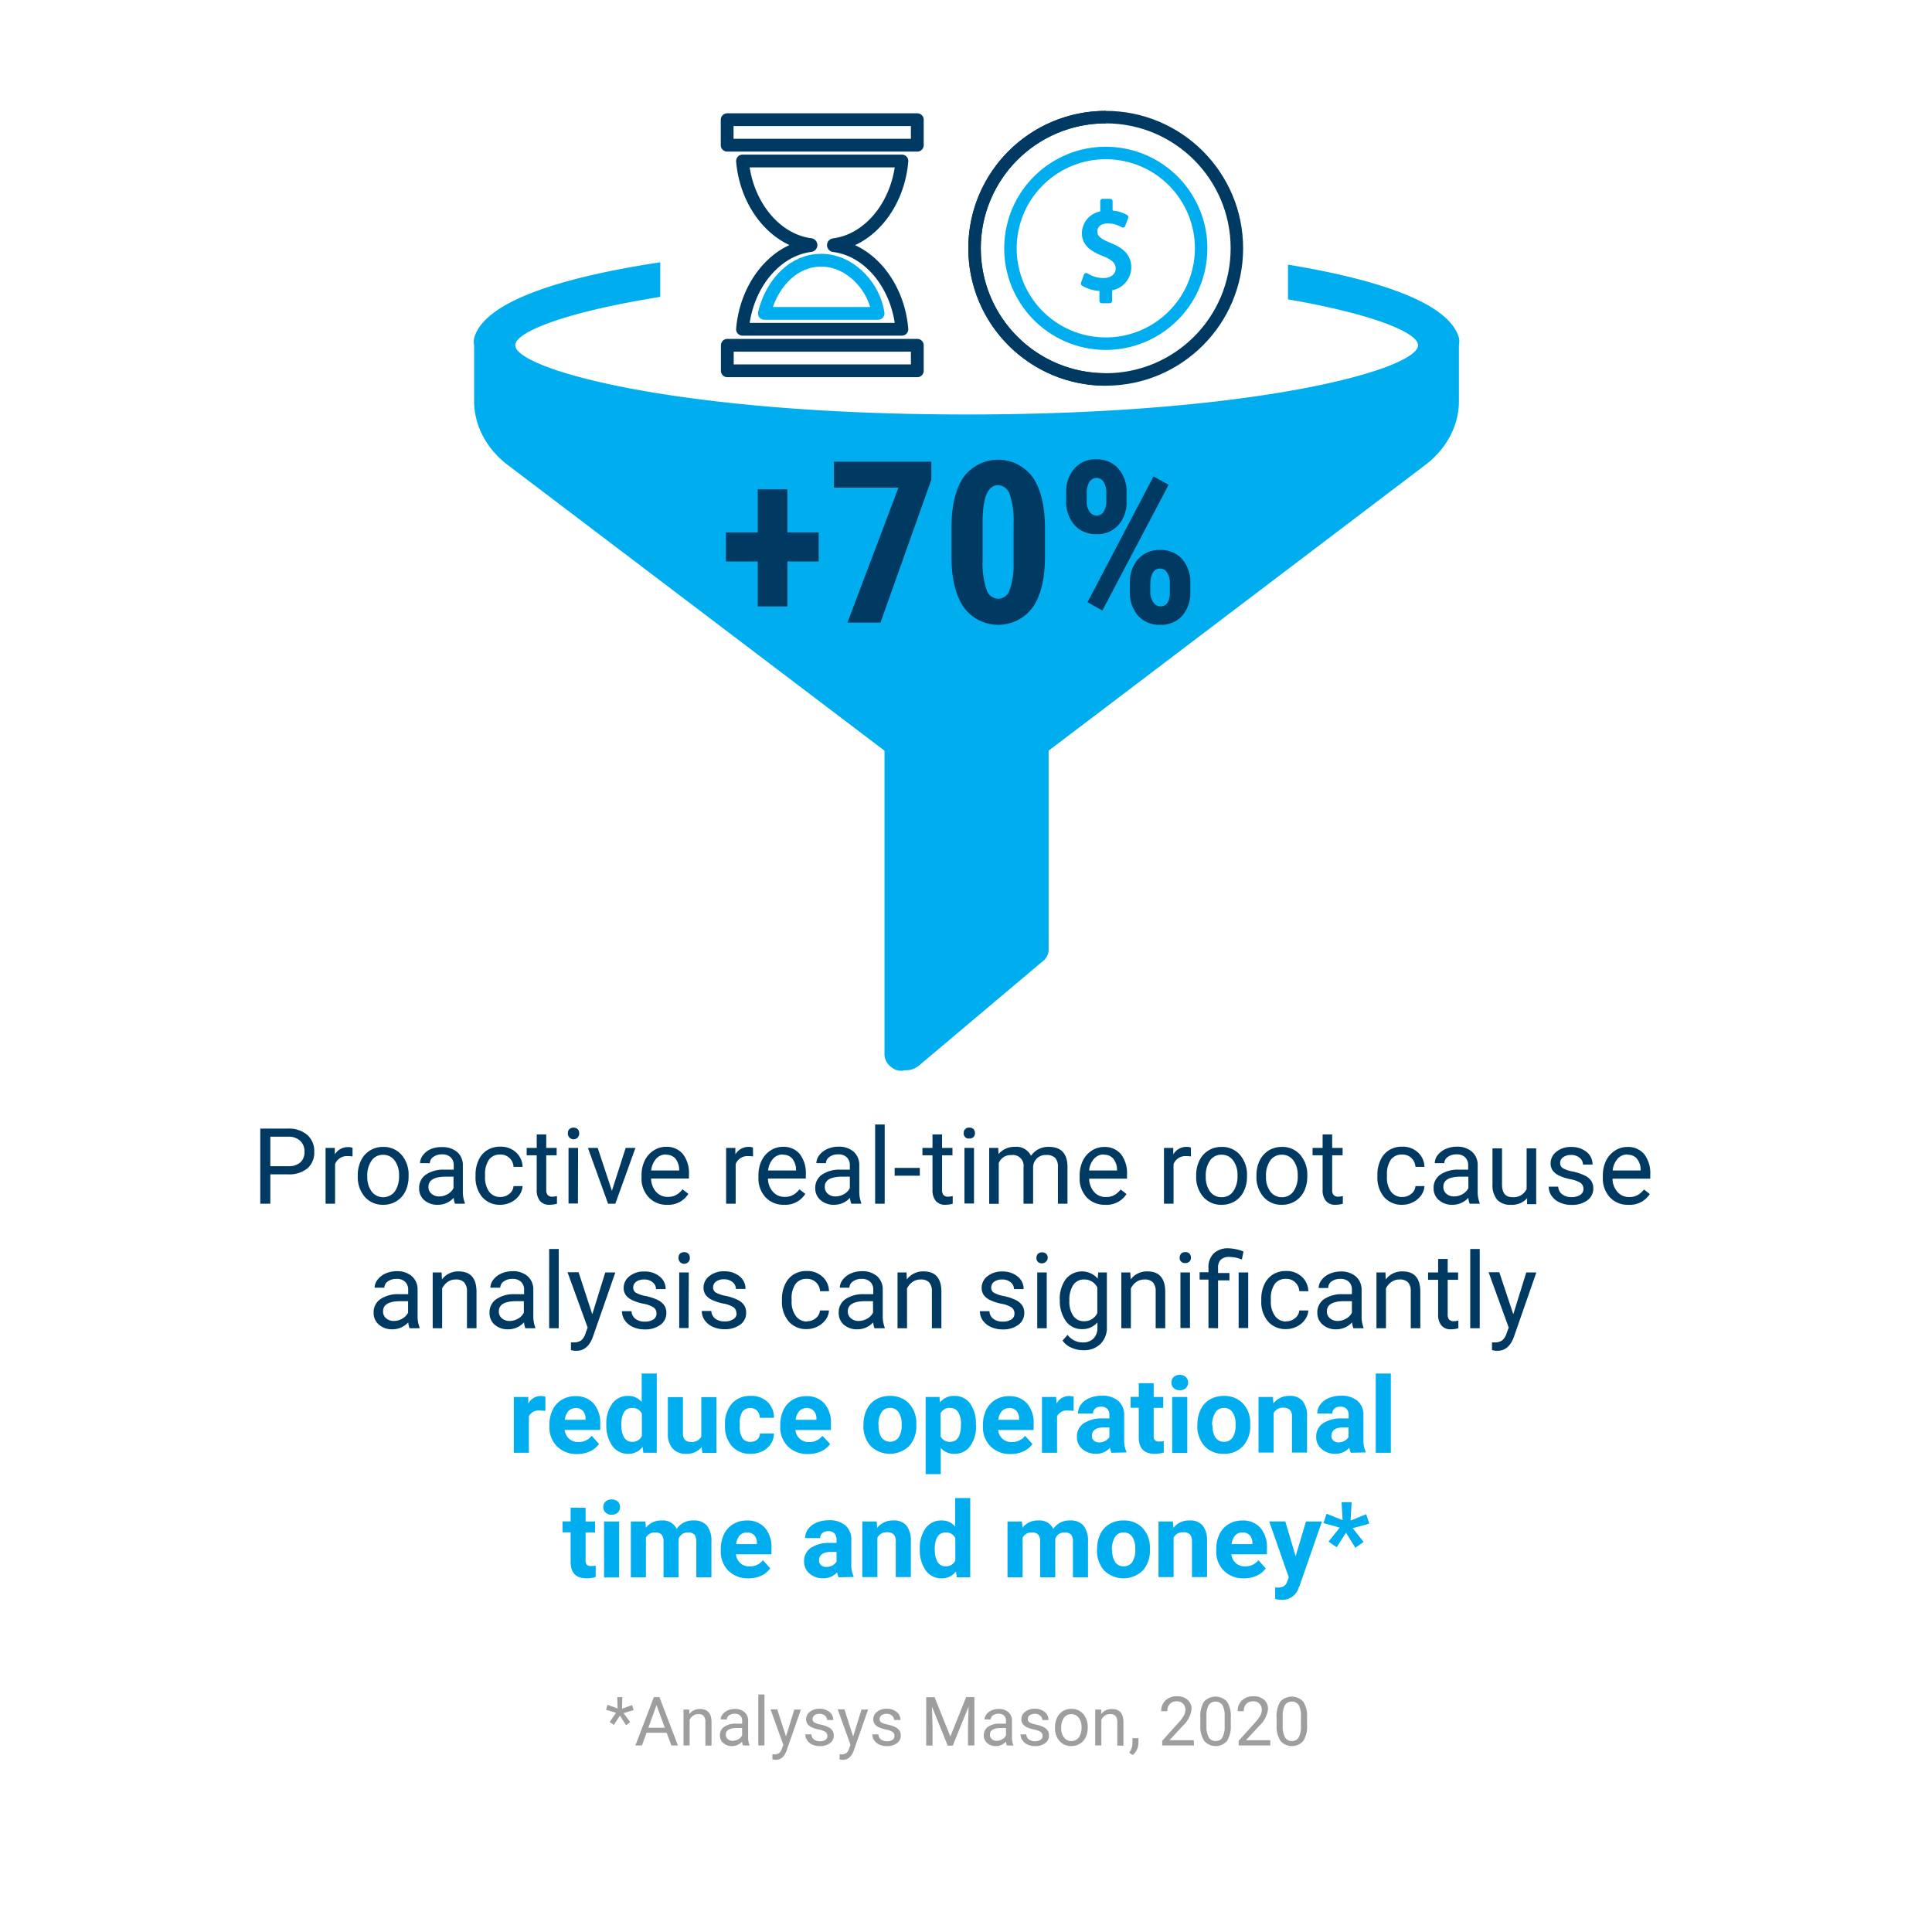 <svg id="Calque_1" data-name="Calque 1" xmlns="http://www.w3.org/2000/svg" viewBox="0 0 384 384"><defs><style>.cls-1{fill:#00aeef;}.cls-2{fill:#9e9e9e;}.cls-3{fill:#003a63;}.cls-4,.cls-5,.cls-6,.cls-7,.cls-8{fill:none;}.cls-4,.cls-5,.cls-7{stroke:#00aeef;}.cls-4,.cls-7,.cls-8{stroke-linecap:round;stroke-linejoin:round;}.cls-4{stroke-width:0.96px;}.cls-5,.cls-6{stroke-width:2.48px;}.cls-6,.cls-8{stroke:#003a63;}.cls-7,.cls-8{stroke-width:2.54px;}</style></defs><path class="cls-1" d="M290,67.25c-1.82-7-16-11.68-34-14.65v6.9c17,2.94,25.85,6.65,25.85,9.12,0,4.68-31.65,13.76-89.72,13.76s-89.72-9.08-89.72-13.76c0-2.61,9.92-6.6,28.82-9.61V52.13c-19.35,2.94-35.06,7.71-37,15.12a3.94,3.94,0,0,0,0,1.37V79.69a14.45,14.45,0,0,0,.45,3.58A14.64,14.64,0,0,0,96,86.7a16.1,16.1,0,0,0,2.14,3.11A18.17,18.17,0,0,0,101,92.48l74.8,56.72v60.36a2.89,2.89,0,0,0,.18,1,3.3,3.3,0,0,0,.51.91,3.82,3.82,0,0,0,.81.74,2.93,2.93,0,0,0,2.57.51,4,4,0,0,0,2.86-1l24.47-20.62a3,3,0,0,0,1.22-2.13V149.2L283.2,92.48a17.81,17.81,0,0,0,2.87-2.67,16.55,16.55,0,0,0,2.14-3.11,15.58,15.58,0,0,0,1.32-3.43,14,14,0,0,0,.44-3.58V68.62A3.51,3.51,0,0,0,290,67.25Z"/><path class="cls-2" d="M122.45,340.43l-2-.59.3-1,2,.74-.06-2.26h1l-.06,2.3,2-.73.31,1-2,.6,1.31,1.79-.82.62-1.22-1.9L122,342.85l-.82-.6Z"/><path class="cls-2" d="M132.5,344.4h-4l-.9,2.52h-1.31l3.67-9.6h1.11l3.67,9.6h-1.3Zm-3.64-1h3.27l-1.64-4.49Z"/><path class="cls-2" d="M137,339.78l0,.9a2.6,2.6,0,0,1,2.14-1c1.5,0,2.27.85,2.28,2.55v4.72h-1.22V342.2a1.7,1.7,0,0,0-.35-1.15,1.44,1.44,0,0,0-1.08-.36,1.75,1.75,0,0,0-1,.31,2.18,2.18,0,0,0-.7.83v5.09h-1.22v-7.14Z"/><path class="cls-2" d="M147.67,346.92a2.61,2.61,0,0,1-.17-.76,2.72,2.72,0,0,1-2,.89,2.51,2.51,0,0,1-1.73-.6,1.93,1.93,0,0,1-.68-1.51,2,2,0,0,1,.85-1.73,4,4,0,0,1,2.38-.62h1.19V342a1.38,1.38,0,0,0-.38-1,1.56,1.56,0,0,0-1.13-.38,1.77,1.77,0,0,0-1.09.33,1,1,0,0,0-.45.8h-1.22a1.62,1.62,0,0,1,.38-1,2.52,2.52,0,0,1,1-.79,3.47,3.47,0,0,1,1.42-.29,2.81,2.81,0,0,1,1.93.62,2.2,2.2,0,0,1,.73,1.69v3.29a4,4,0,0,0,.25,1.56v.11Zm-2-.93a2.1,2.1,0,0,0,1.08-.3,1.79,1.79,0,0,0,.75-.77v-1.47h-1c-1.49,0-2.24.44-2.24,1.32a1.08,1.08,0,0,0,.39.89A1.43,1.43,0,0,0,145.65,346Z"/><path class="cls-2" d="M151.94,346.92h-1.22V336.79h1.22Z"/><path class="cls-2" d="M156.22,345.13l1.66-5.35h1.31L156.32,348c-.44,1.18-1.15,1.78-2.12,1.78l-.23,0-.45-.09v-1l.33,0a1.66,1.66,0,0,0,1-.25,1.87,1.87,0,0,0,.57-.92l.27-.72-2.54-7.06h1.33Z"/><path class="cls-2" d="M164.43,345a.91.91,0,0,0-.38-.77,3.73,3.73,0,0,0-1.29-.47,6.21,6.21,0,0,1-1.47-.47,2.11,2.11,0,0,1-.81-.66,1.6,1.6,0,0,1-.26-.91,1.86,1.86,0,0,1,.74-1.48,2.89,2.89,0,0,1,1.9-.61,3,3,0,0,1,2,.63,2,2,0,0,1,.75,1.6h-1.23a1.09,1.09,0,0,0-.42-.86,1.55,1.55,0,0,0-1.07-.37,1.67,1.67,0,0,0-1,.29.93.93,0,0,0-.38.76.75.75,0,0,0,.35.67,4.09,4.09,0,0,0,1.26.42,6.72,6.72,0,0,1,1.48.49,2.18,2.18,0,0,1,.84.68,1.66,1.66,0,0,1,.28,1,1.82,1.82,0,0,1-.77,1.53,3.23,3.23,0,0,1-2,.58,3.5,3.5,0,0,1-1.52-.31,2.46,2.46,0,0,1-1-.84,2.06,2.06,0,0,1-.37-1.18h1.22a1.24,1.24,0,0,0,.49,1,1.9,1.9,0,0,0,1.21.36,1.94,1.94,0,0,0,1.11-.28A.87.87,0,0,0,164.43,345Z"/><path class="cls-2" d="M169.57,345.13l1.66-5.35h1.31L169.67,348c-.45,1.18-1.15,1.78-2.12,1.78l-.23,0-.45-.09v-1l.33,0a1.66,1.66,0,0,0,1-.25,1.87,1.87,0,0,0,.57-.92l.27-.72-2.54-7.06h1.33Z"/><path class="cls-2" d="M177.78,345a.91.91,0,0,0-.38-.77,3.72,3.72,0,0,0-1.3-.47,6.53,6.53,0,0,1-1.47-.47,2.07,2.07,0,0,1-.8-.66,1.6,1.6,0,0,1-.26-.91,1.86,1.86,0,0,1,.74-1.48,2.89,2.89,0,0,1,1.9-.61,2.94,2.94,0,0,1,2,.63,2,2,0,0,1,.76,1.6H177.7a1.09,1.09,0,0,0-.42-.86,1.57,1.57,0,0,0-1.07-.37,1.67,1.67,0,0,0-1,.29.93.93,0,0,0-.38.76.75.75,0,0,0,.35.67,4.09,4.09,0,0,0,1.26.42,6.72,6.72,0,0,1,1.48.49,2.18,2.18,0,0,1,.84.68,1.74,1.74,0,0,1,.28,1,1.82,1.82,0,0,1-.77,1.53,3.23,3.23,0,0,1-2,.58,3.5,3.5,0,0,1-1.52-.31,2.46,2.46,0,0,1-1-.84,2.06,2.06,0,0,1-.37-1.18h1.22a1.24,1.24,0,0,0,.49,1,1.9,1.9,0,0,0,1.21.36,1.94,1.94,0,0,0,1.11-.28A.87.87,0,0,0,177.78,345Z"/><path class="cls-2" d="M185.75,337.32l3.14,7.83,3.14-7.83h1.64v9.6H192.4v-3.74l.12-4-3.15,7.78h-1l-3.14-7.76.12,4v3.74h-1.26v-9.6Z"/><path class="cls-2" d="M200.12,346.92a2.54,2.54,0,0,1-.18-.76,2.71,2.71,0,0,1-2,.89,2.51,2.51,0,0,1-1.73-.6,1.93,1.93,0,0,1-.67-1.51,2,2,0,0,1,.84-1.73,4,4,0,0,1,2.39-.62h1.18V342a1.34,1.34,0,0,0-.38-1,1.54,1.54,0,0,0-1.13-.38,1.77,1.77,0,0,0-1.09.33,1,1,0,0,0-.44.8h-1.23a1.68,1.68,0,0,1,.38-1,2.58,2.58,0,0,1,1-.79,3.51,3.51,0,0,1,1.43-.29,2.83,2.83,0,0,1,1.93.62,2.2,2.2,0,0,1,.72,1.69v3.29a4.17,4.17,0,0,0,.25,1.56v.11Zm-2-.93a2.13,2.13,0,0,0,1.09-.3,1.82,1.82,0,0,0,.74-.77v-1.47H199c-1.5,0-2.24.44-2.24,1.32a1.08,1.08,0,0,0,.38.89A1.43,1.43,0,0,0,198.09,346Z"/><path class="cls-2" d="M207.21,345a.93.93,0,0,0-.37-.77,3.8,3.8,0,0,0-1.3-.47,6.21,6.21,0,0,1-1.47-.47,2.19,2.19,0,0,1-.81-.66,1.6,1.6,0,0,1-.26-.91,1.86,1.86,0,0,1,.74-1.48,2.89,2.89,0,0,1,1.9-.61,3,3,0,0,1,2,.63,2,2,0,0,1,.75,1.6h-1.22a1.1,1.1,0,0,0-.43-.86,1.55,1.55,0,0,0-1.07-.37,1.69,1.69,0,0,0-1,.29.93.93,0,0,0-.38.76.75.75,0,0,0,.35.67,4.19,4.19,0,0,0,1.26.42,6.55,6.55,0,0,1,1.48.49,2.18,2.18,0,0,1,.84.68,1.66,1.66,0,0,1,.28,1,1.82,1.82,0,0,1-.77,1.53,3.23,3.23,0,0,1-2,.58,3.5,3.5,0,0,1-1.52-.31,2.46,2.46,0,0,1-1-.84,2.06,2.06,0,0,1-.37-1.18H204a1.24,1.24,0,0,0,.49,1,1.91,1.91,0,0,0,1.21.36,1.94,1.94,0,0,0,1.11-.28A.87.87,0,0,0,207.21,345Z"/><path class="cls-2" d="M209.69,343.28a4.13,4.13,0,0,1,.42-1.88,3,3,0,0,1,1.14-1.29,3.07,3.07,0,0,1,1.68-.46,3,3,0,0,1,2.36,1,3.88,3.88,0,0,1,.9,2.68v.09a4.35,4.35,0,0,1-.4,1.87,3,3,0,0,1-1.14,1.28,3.18,3.18,0,0,1-1.71.47,3,3,0,0,1-2.35-1,3.85,3.85,0,0,1-.9-2.67Zm1.23.15a3,3,0,0,0,.55,1.9,1.86,1.86,0,0,0,2.95,0,3.35,3.35,0,0,0,.55-2,3.06,3.06,0,0,0-.56-1.9,1.79,1.79,0,0,0-1.48-.73,1.76,1.76,0,0,0-1.46.72A3.32,3.32,0,0,0,210.92,343.43Z"/><path class="cls-2" d="M218.87,339.78l0,.9a2.58,2.58,0,0,1,2.13-1c1.51,0,2.27.85,2.29,2.55v4.72h-1.22V342.2a1.7,1.7,0,0,0-.36-1.15,1.43,1.43,0,0,0-1.07-.36,1.78,1.78,0,0,0-1.05.31,2.07,2.07,0,0,0-.69.83v5.09h-1.22v-7.14Z"/><path class="cls-2" d="M225.12,348.83l-.69-.48a3.14,3.14,0,0,0,.65-1.78v-1.1h1.19v1a3.13,3.13,0,0,1-.32,1.33A3.23,3.23,0,0,1,225.12,348.83Z"/><path class="cls-2" d="M237.32,346.92H231V346l3.32-3.69a8.12,8.12,0,0,0,1-1.36,2.24,2.24,0,0,0,.28-1.09,1.73,1.73,0,0,0-.45-1.23,1.61,1.61,0,0,0-1.22-.48,1.87,1.87,0,0,0-1.41.52,1.94,1.94,0,0,0-.5,1.44h-1.22a2.84,2.84,0,0,1,.85-2.15,3.18,3.18,0,0,1,2.28-.81,3,3,0,0,1,2.12.7,2.39,2.39,0,0,1,.78,1.87,5.46,5.46,0,0,1-1.81,3.37l-2.57,2.79h4.82Z"/><path class="cls-2" d="M244.63,342.82a5.53,5.53,0,0,1-.73,3.18,3,3,0,0,1-4.56,0,5.24,5.24,0,0,1-.77-3v-1.63a5.55,5.55,0,0,1,.73-3.15,3.11,3.11,0,0,1,4.58,0,5.21,5.21,0,0,1,.75,3.06Zm-1.22-1.67a4.43,4.43,0,0,0-.44-2.25,1.68,1.68,0,0,0-2.74,0,4.46,4.46,0,0,0-.44,2.17V343a4.55,4.55,0,0,0,.45,2.3,1.51,1.51,0,0,0,1.37.74,1.46,1.46,0,0,0,1.34-.7,4.35,4.35,0,0,0,.46-2.2Z"/><path class="cls-2" d="M252.48,346.92h-6.29V346l3.32-3.69a7.59,7.59,0,0,0,1-1.36,2.24,2.24,0,0,0,.28-1.09,1.73,1.73,0,0,0-.45-1.23,1.6,1.6,0,0,0-1.21-.48,1.88,1.88,0,0,0-1.42.52,2,2,0,0,0-.5,1.44H246a2.84,2.84,0,0,1,.85-2.15,3.19,3.19,0,0,1,2.29-.81,3,3,0,0,1,2.11.7,2.39,2.39,0,0,1,.78,1.87,5.46,5.46,0,0,1-1.81,3.37l-2.57,2.79h4.82Z"/><path class="cls-2" d="M259.79,342.82a5.53,5.53,0,0,1-.73,3.18,3,3,0,0,1-4.56,0,5.24,5.24,0,0,1-.77-3v-1.63a5.55,5.55,0,0,1,.73-3.15,3.11,3.11,0,0,1,4.58,0,5.21,5.21,0,0,1,.75,3.06Zm-1.22-1.67a4.44,4.44,0,0,0-.43-2.25,1.69,1.69,0,0,0-2.75,0,4.46,4.46,0,0,0-.44,2.17V343a4.55,4.55,0,0,0,.45,2.3,1.52,1.52,0,0,0,1.37.74,1.46,1.46,0,0,0,1.34-.7,4.24,4.24,0,0,0,.46-2.2Z"/><path class="cls-3" d="M53.73,233.41v5.84h-2V224.32h5.5a5.53,5.53,0,0,1,3.84,1.25,4.24,4.24,0,0,1,1.39,3.31,4.17,4.17,0,0,1-1.36,3.35,5.78,5.78,0,0,1-3.89,1.18Zm0-1.62h3.53a3.51,3.51,0,0,0,2.42-.74,2.72,2.72,0,0,0,.84-2.15,2.83,2.83,0,0,0-.84-2.14,3.32,3.32,0,0,0-2.3-.83H53.73Z"/><path class="cls-3" d="M70.07,229.86a5.49,5.49,0,0,0-.93-.07,2.51,2.51,0,0,0-2.54,1.59v7.87H64.71V228.16h1.84l0,1.28A3,3,0,0,1,69.23,228a2,2,0,0,1,.84.14Z"/><path class="cls-3" d="M71.11,233.6a6.5,6.5,0,0,1,.64-2.93,4.72,4.72,0,0,1,1.78-2,4.86,4.86,0,0,1,2.61-.71,4.69,4.69,0,0,1,3.67,1.57,6,6,0,0,1,1.4,4.17v.14a6.6,6.6,0,0,1-.62,2.9,4.77,4.77,0,0,1-1.78,2,4.9,4.9,0,0,1-2.65.72,4.68,4.68,0,0,1-3.65-1.57,6,6,0,0,1-1.4-4.16Zm1.9.23a4.75,4.75,0,0,0,.86,3,2.9,2.9,0,0,0,4.59,0,5.22,5.22,0,0,0,.85-3.17,4.73,4.73,0,0,0-.87-3,2.76,2.76,0,0,0-2.3-1.13,2.72,2.72,0,0,0-2.27,1.12A5.17,5.17,0,0,0,73,233.83Z"/><path class="cls-3" d="M90.43,239.25a4.09,4.09,0,0,1-.26-1.17A4.23,4.23,0,0,1,87,239.46a3.91,3.91,0,0,1-2.69-.93,3,3,0,0,1-1-2.36,3.16,3.16,0,0,1,1.31-2.69,6.23,6.23,0,0,1,3.71-1h1.85v-.87a2.11,2.11,0,0,0-.6-1.58,2.35,2.35,0,0,0-1.75-.59,2.75,2.75,0,0,0-1.7.51,1.51,1.51,0,0,0-.69,1.24H83.49a2.62,2.62,0,0,1,.59-1.6,4,4,0,0,1,1.6-1.23A5.37,5.37,0,0,1,87.9,228a4.4,4.4,0,0,1,3,1A3.45,3.45,0,0,1,92,231.55v5.11a6.3,6.3,0,0,0,.39,2.43v.16Zm-3.14-1.45a3.33,3.33,0,0,0,1.69-.46,2.79,2.79,0,0,0,1.16-1.2v-2.27H88.65c-2.32,0-3.49.68-3.49,2a1.71,1.71,0,0,0,.6,1.39A2.24,2.24,0,0,0,87.29,237.8Z"/><path class="cls-3" d="M99.46,237.91a2.73,2.73,0,0,0,1.77-.62,2.13,2.13,0,0,0,.84-1.54h1.8a3.55,3.55,0,0,1-.66,1.82,4.32,4.32,0,0,1-1.61,1.37,4.73,4.73,0,0,1-2.14.52,4.59,4.59,0,0,1-3.61-1.52,6,6,0,0,1-1.33-4.14v-.31a6.62,6.62,0,0,1,.59-2.88,4.55,4.55,0,0,1,1.71-2,4.81,4.81,0,0,1,2.63-.7,4.43,4.43,0,0,1,3.1,1.12,4,4,0,0,1,1.32,2.9h-1.8a2.58,2.58,0,0,0-.81-1.77,2.54,2.54,0,0,0-1.81-.69,2.66,2.66,0,0,0-2.24,1,4.88,4.88,0,0,0-.8,3v.36a4.82,4.82,0,0,0,.79,3A2.68,2.68,0,0,0,99.46,237.91Z"/><path class="cls-3" d="M108.57,225.47v2.69h2.07v1.46h-2.07v6.89a1.55,1.55,0,0,0,.28,1,1.17,1.17,0,0,0,.94.34,5,5,0,0,0,.91-.13v1.53a5.42,5.42,0,0,1-1.46.21,2.37,2.37,0,0,1-1.92-.77,3.33,3.33,0,0,1-.64-2.19v-6.88h-2v-1.46h2v-2.69Z"/><path class="cls-3" d="M112.87,225.21a1.13,1.13,0,0,1,.28-.78,1.29,1.29,0,0,1,1.68,0,1.14,1.14,0,0,1,.29.78,1.13,1.13,0,1,1-2.25,0Zm2,14H113V228.16h1.9Z"/><path class="cls-3" d="M121.62,236.68l2.74-8.52h1.94l-4,11.09h-1.44l-4-11.09h1.94Z"/><path class="cls-3" d="M132.6,239.46a4.83,4.83,0,0,1-3.67-1.49,5.44,5.44,0,0,1-1.42-4v-.35a6.69,6.69,0,0,1,.63-2.95,4.93,4.93,0,0,1,1.77-2,4.39,4.39,0,0,1,2.45-.73,4.18,4.18,0,0,1,3.37,1.43,6.17,6.17,0,0,1,1.2,4.08v.79h-7.52a4,4,0,0,0,1,2.65,3,3,0,0,0,2.33,1,3.32,3.32,0,0,0,1.7-.41,4.35,4.35,0,0,0,1.22-1.09l1.16.9A4.66,4.66,0,0,1,132.6,239.46Zm-.24-10a2.56,2.56,0,0,0-1.93.83,4.12,4.12,0,0,0-1,2.35H135v-.15a3.68,3.68,0,0,0-.78-2.24A2.38,2.38,0,0,0,132.36,229.51Z"/><path class="cls-3" d="M149.68,229.86a5.49,5.49,0,0,0-.93-.07,2.49,2.49,0,0,0-2.53,1.59v7.87h-1.9V228.16h1.84l0,1.28a3,3,0,0,1,2.65-1.49,2,2,0,0,1,.84.14Z"/><path class="cls-3" d="M155.83,239.46a4.86,4.86,0,0,1-3.67-1.49,5.48,5.48,0,0,1-1.41-4v-.35a6.69,6.69,0,0,1,.63-2.95,5,5,0,0,1,1.76-2,4.45,4.45,0,0,1,2.46-.73,4.16,4.16,0,0,1,3.36,1.43,6.17,6.17,0,0,1,1.2,4.08v.79h-7.52a4,4,0,0,0,1,2.65,3,3,0,0,0,2.34,1,3.34,3.34,0,0,0,1.7-.41,4.5,4.5,0,0,0,1.22-1.09l1.16.9A4.67,4.67,0,0,1,155.83,239.46Zm-.23-10a2.55,2.55,0,0,0-1.93.83,4.05,4.05,0,0,0-1,2.35h5.55v-.15a3.56,3.56,0,0,0-.78-2.24A2.36,2.36,0,0,0,155.6,229.51Z"/><path class="cls-3" d="M169.2,239.25a4.48,4.48,0,0,1-.26-1.17,4.23,4.23,0,0,1-3.16,1.38,3.91,3.91,0,0,1-2.69-.93,3,3,0,0,1-1.05-2.36,3.16,3.16,0,0,1,1.31-2.69,6.23,6.23,0,0,1,3.71-1h1.85v-.87a2.11,2.11,0,0,0-.6-1.58,2.35,2.35,0,0,0-1.75-.59,2.75,2.75,0,0,0-1.7.51,1.51,1.51,0,0,0-.69,1.24h-1.91a2.62,2.62,0,0,1,.59-1.6,4.07,4.07,0,0,1,1.6-1.23,5.4,5.4,0,0,1,2.22-.45,4.4,4.4,0,0,1,3,1,3.45,3.45,0,0,1,1.12,2.64v5.11a6.3,6.3,0,0,0,.39,2.43v.16Zm-3.14-1.45a3.31,3.31,0,0,0,1.69-.46,2.79,2.79,0,0,0,1.16-1.2v-2.27h-1.49c-2.32,0-3.49.68-3.49,2a1.71,1.71,0,0,0,.6,1.39A2.26,2.26,0,0,0,166.06,237.8Z"/><path class="cls-3" d="M175.84,239.25h-1.9V223.5h1.9Z"/><path class="cls-3" d="M182.82,233.68h-5v-1.55h5Z"/><path class="cls-3" d="M187.24,225.47v2.69h2.07v1.46h-2.07v6.89a1.49,1.49,0,0,0,.28,1,1.17,1.17,0,0,0,.94.34,4.81,4.81,0,0,0,.9-.13v1.53a5.35,5.35,0,0,1-1.45.21,2.37,2.37,0,0,1-1.92-.77,3.33,3.33,0,0,1-.65-2.19v-6.88h-2v-1.46h2v-2.69Z"/><path class="cls-3" d="M191.54,225.21a1.13,1.13,0,0,1,.28-.78,1.07,1.07,0,0,1,.84-.31,1.1,1.1,0,0,1,.84.31,1.13,1.13,0,0,1,.28.78,1.07,1.07,0,0,1-.28.77,1.1,1.1,0,0,1-.84.31,1,1,0,0,1-1.12-1.08Zm2.05,14h-1.9V228.16h1.9Z"/><path class="cls-3" d="M198.41,228.16l.05,1.23a4.09,4.09,0,0,1,3.29-1.44,3.17,3.17,0,0,1,3.17,1.78,4.12,4.12,0,0,1,3.54-1.78q3.64,0,3.71,3.87v7.43h-1.9v-7.32a2.56,2.56,0,0,0-.54-1.78,2.41,2.41,0,0,0-1.83-.59,2.46,2.46,0,0,0-2.56,2.33v7.36h-1.91V232a2.12,2.12,0,0,0-2.37-2.42,2.54,2.54,0,0,0-2.55,1.59v8.1h-1.9V228.16Z"/><path class="cls-3" d="M219.63,239.46A4.86,4.86,0,0,1,216,238a5.48,5.48,0,0,1-1.41-4v-.35a6.69,6.69,0,0,1,.63-2.95,5,5,0,0,1,1.76-2,4.45,4.45,0,0,1,2.46-.73,4.16,4.16,0,0,1,3.36,1.43,6.17,6.17,0,0,1,1.2,4.08v.79h-7.52a4,4,0,0,0,1,2.65,3,3,0,0,0,2.34,1,3.34,3.34,0,0,0,1.7-.41,4.5,4.5,0,0,0,1.22-1.09l1.16.9A4.67,4.67,0,0,1,219.63,239.46Zm-.23-10a2.55,2.55,0,0,0-1.93.83,4.05,4.05,0,0,0-1,2.35h5.55v-.15a3.56,3.56,0,0,0-.78-2.24A2.36,2.36,0,0,0,219.4,229.51Z"/><path class="cls-3" d="M236.72,229.86a5.53,5.53,0,0,0-.94-.07,2.5,2.5,0,0,0-2.53,1.59v7.87h-1.9V228.16h1.85l0,1.28a3,3,0,0,1,2.65-1.49,2.09,2.09,0,0,1,.84.14Z"/><path class="cls-3" d="M237.75,233.6a6.5,6.5,0,0,1,.64-2.93,4.74,4.74,0,0,1,1.79-2,4.86,4.86,0,0,1,2.61-.71,4.65,4.65,0,0,1,3.66,1.57,6,6,0,0,1,1.4,4.17v.14a6.6,6.6,0,0,1-.62,2.9,4.68,4.68,0,0,1-1.77,2,4.92,4.92,0,0,1-2.65.72,4.68,4.68,0,0,1-3.66-1.57,6,6,0,0,1-1.4-4.16Zm1.91.23a4.75,4.75,0,0,0,.85,3,2.78,2.78,0,0,0,2.3,1.12,2.7,2.7,0,0,0,2.29-1.14,5.15,5.15,0,0,0,.86-3.17,4.73,4.73,0,0,0-.87-3,2.77,2.77,0,0,0-2.3-1.13,2.71,2.71,0,0,0-2.27,1.12A5.17,5.17,0,0,0,239.66,233.83Z"/><path class="cls-3" d="M249.73,233.6a6.5,6.5,0,0,1,.64-2.93,4.78,4.78,0,0,1,1.78-2,4.91,4.91,0,0,1,2.61-.71,4.67,4.67,0,0,1,3.67,1.57,6,6,0,0,1,1.4,4.17v.14a6.6,6.6,0,0,1-.62,2.9,4.77,4.77,0,0,1-1.78,2,4.87,4.87,0,0,1-2.65.72,4.68,4.68,0,0,1-3.65-1.57,6,6,0,0,1-1.4-4.16Zm1.9.23a4.75,4.75,0,0,0,.86,3,2.76,2.76,0,0,0,2.29,1.12,2.72,2.72,0,0,0,2.3-1.14,5.15,5.15,0,0,0,.85-3.17,4.73,4.73,0,0,0-.87-3,2.75,2.75,0,0,0-2.3-1.13,2.71,2.71,0,0,0-2.26,1.12A5.1,5.1,0,0,0,251.63,233.83Z"/><path class="cls-3" d="M264.78,225.47v2.69h2.07v1.46h-2.07v6.89a1.49,1.49,0,0,0,.28,1,1.17,1.17,0,0,0,.94.34,4.81,4.81,0,0,0,.9-.13v1.53a5.35,5.35,0,0,1-1.45.21,2.37,2.37,0,0,1-1.92-.77,3.33,3.33,0,0,1-.65-2.19v-6.88h-2v-1.46h2v-2.69Z"/><path class="cls-3" d="M278.72,237.91a2.75,2.75,0,0,0,1.77-.62,2.13,2.13,0,0,0,.84-1.54h1.79a3.44,3.44,0,0,1-.65,1.82,4.27,4.27,0,0,1-1.62,1.37,4.65,4.65,0,0,1-2.13.52,4.58,4.58,0,0,1-3.61-1.52,6,6,0,0,1-1.34-4.14v-.31a6.62,6.62,0,0,1,.6-2.88,4.42,4.42,0,0,1,1.71-2,4.78,4.78,0,0,1,2.63-.7,4.44,4.44,0,0,1,3.1,1.12,4,4,0,0,1,1.31,2.9h-1.79a2.62,2.62,0,0,0-.81-1.77,2.56,2.56,0,0,0-1.81-.69,2.69,2.69,0,0,0-2.25,1,5,5,0,0,0-.79,3v.36a4.75,4.75,0,0,0,.79,3A2.68,2.68,0,0,0,278.72,237.91Z"/><path class="cls-3" d="M292.11,239.25a4,4,0,0,1-.27-1.17,4.22,4.22,0,0,1-3.16,1.38,3.91,3.91,0,0,1-2.69-.93,3,3,0,0,1-1.05-2.36,3.14,3.14,0,0,1,1.32-2.69,6.19,6.19,0,0,1,3.7-1h1.85v-.87a2.11,2.11,0,0,0-.6-1.58,2.35,2.35,0,0,0-1.75-.59,2.79,2.79,0,0,0-1.7.51,1.51,1.51,0,0,0-.69,1.24h-1.9a2.61,2.61,0,0,1,.58-1.6,4.07,4.07,0,0,1,1.6-1.23,5.44,5.44,0,0,1,2.22-.45,4.4,4.4,0,0,1,3,1,3.49,3.49,0,0,1,1.13,2.64v5.11a6.3,6.3,0,0,0,.39,2.43v.16ZM289,237.8a3.31,3.31,0,0,0,1.69-.46,2.79,2.79,0,0,0,1.16-1.2v-2.27h-1.49q-3.48,0-3.48,2a1.73,1.73,0,0,0,.59,1.39A2.27,2.27,0,0,0,289,237.8Z"/><path class="cls-3" d="M303.53,238.15a4,4,0,0,1-3.25,1.31,3.45,3.45,0,0,1-2.7-1,4.45,4.45,0,0,1-.94-3v-7.21h1.9v7.16c0,1.68.68,2.53,2,2.53a2.83,2.83,0,0,0,2.89-1.63v-8.06h1.9v11.09h-1.81Z"/><path class="cls-3" d="M314.72,236.31a1.42,1.42,0,0,0-.58-1.2,5.59,5.59,0,0,0-2-.73,9.77,9.77,0,0,1-2.29-.74,3.36,3.36,0,0,1-1.25-1,2.47,2.47,0,0,1-.4-1.42,2.88,2.88,0,0,1,1.15-2.31,4.5,4.5,0,0,1,2.95-.94,4.67,4.67,0,0,1,3.06,1,3.1,3.1,0,0,1,1.17,2.5h-1.9a1.74,1.74,0,0,0-.67-1.35,2.49,2.49,0,0,0-1.66-.56,2.6,2.6,0,0,0-1.62.45,1.42,1.42,0,0,0-.59,1.18,1.13,1.13,0,0,0,.55,1,6.31,6.31,0,0,0,2,.67,10.29,10.29,0,0,1,2.3.76,3.32,3.32,0,0,1,1.31,1.06,2.66,2.66,0,0,1,.43,1.51,2.85,2.85,0,0,1-1.19,2.39,5,5,0,0,1-3.09.9A5.5,5.5,0,0,1,310,239a3.79,3.79,0,0,1-1.6-1.31,3.18,3.18,0,0,1-.58-1.83h1.89a2,2,0,0,0,.77,1.51,3,3,0,0,0,1.88.56,3.08,3.08,0,0,0,1.73-.44A1.35,1.35,0,0,0,314.72,236.31Z"/><path class="cls-3" d="M323.69,239.46A4.84,4.84,0,0,1,320,238a5.49,5.49,0,0,1-1.42-4v-.35a6.69,6.69,0,0,1,.63-2.95,5,5,0,0,1,1.77-2,4.39,4.39,0,0,1,2.45-.73,4.16,4.16,0,0,1,3.37,1.43,6.17,6.17,0,0,1,1.2,4.08v.79H320.5a4,4,0,0,0,1,2.65,3,3,0,0,0,2.33,1,3.32,3.32,0,0,0,1.7-.41,4.22,4.22,0,0,0,1.22-1.09l1.16.9A4.66,4.66,0,0,1,323.69,239.46Zm-.24-10a2.54,2.54,0,0,0-1.92.83,4.12,4.12,0,0,0-1,2.35h5.56v-.15a3.56,3.56,0,0,0-.78-2.24A2.37,2.37,0,0,0,323.45,229.51Z"/><path class="cls-3" d="M81.41,264a4,4,0,0,1-.27-1.17A4.22,4.22,0,0,1,78,264.21a3.91,3.91,0,0,1-2.69-.93,3,3,0,0,1-1.05-2.36,3.14,3.14,0,0,1,1.32-2.69,6.17,6.17,0,0,1,3.7-1h1.85v-.87a2.11,2.11,0,0,0-.6-1.58,2.35,2.35,0,0,0-1.75-.59,2.77,2.77,0,0,0-1.7.51,1.51,1.51,0,0,0-.69,1.24H74.46a2.62,2.62,0,0,1,.59-1.6,4.07,4.07,0,0,1,1.6-1.23,5.44,5.44,0,0,1,2.22-.45,4.4,4.4,0,0,1,3,1A3.49,3.49,0,0,1,83,256.3v5.11a6.3,6.3,0,0,0,.39,2.43V264Zm-3.15-1.45a3.31,3.31,0,0,0,1.69-.46,2.74,2.74,0,0,0,1.16-1.2v-2.27H79.62q-3.48,0-3.48,2a1.7,1.7,0,0,0,.59,1.39A2.27,2.27,0,0,0,78.26,262.55Zm9.51-9.64.07,1.39a4,4,0,0,1,3.32-1.6c2.34,0,3.53,1.32,3.55,4V264h-1.9v-7.34a2.59,2.59,0,0,0-.55-1.78,2.22,2.22,0,0,0-1.68-.57,2.75,2.75,0,0,0-1.62.49,3.4,3.4,0,0,0-1.08,1.29V264H86V252.91ZM104.42,264a4,4,0,0,1-.27-1.17,4.23,4.23,0,0,1-3.16,1.38,3.91,3.91,0,0,1-2.69-.93,3,3,0,0,1-1-2.36,3.14,3.14,0,0,1,1.32-2.69,6.17,6.17,0,0,1,3.7-1h1.85v-.87a2.11,2.11,0,0,0-.6-1.58,2.35,2.35,0,0,0-1.75-.59,2.77,2.77,0,0,0-1.7.51,1.51,1.51,0,0,0-.69,1.24H97.47a2.62,2.62,0,0,1,.59-1.6,4.07,4.07,0,0,1,1.6-1.23,5.44,5.44,0,0,1,2.22-.45,4.4,4.4,0,0,1,3,1A3.49,3.49,0,0,1,106,256.3v5.11a6.3,6.3,0,0,0,.39,2.43V264Zm-3.15-1.45a3.31,3.31,0,0,0,1.69-.46,2.74,2.74,0,0,0,1.16-1.2v-2.27h-1.49q-3.48,0-3.48,2a1.7,1.7,0,0,0,.59,1.39A2.27,2.27,0,0,0,101.27,262.55Zm9.78,1.45h-1.9V248.25h1.9Zm6.67-2.78,2.58-8.31h2l-4.46,12.8q-1,2.78-3.29,2.77l-.36,0-.71-.13v-1.54l.51,0a2.54,2.54,0,0,0,1.51-.39,2.77,2.77,0,0,0,.88-1.43l.42-1.12-4-11H115Zm12.76-.16a1.4,1.4,0,0,0-.58-1.2,5.52,5.52,0,0,0-2-.73,9.52,9.52,0,0,1-2.28-.74,3.32,3.32,0,0,1-1.26-1,2.47,2.47,0,0,1-.4-1.42,2.88,2.88,0,0,1,1.15-2.31,4.5,4.5,0,0,1,2.95-.94,4.62,4.62,0,0,1,3.06,1,3.11,3.11,0,0,1,1.18,2.5h-1.91a1.73,1.73,0,0,0-.66-1.35,2.51,2.51,0,0,0-1.67-.56,2.6,2.6,0,0,0-1.62.45,1.41,1.41,0,0,0-.58,1.18,1.14,1.14,0,0,0,.54,1,6.41,6.41,0,0,0,2,.67,10.39,10.39,0,0,1,2.31.76,3.36,3.36,0,0,1,1.3,1.06,2.58,2.58,0,0,1,.43,1.51,2.85,2.85,0,0,1-1.19,2.39,5,5,0,0,1-3.09.9,5.53,5.53,0,0,1-2.36-.48,3.85,3.85,0,0,1-1.6-1.31,3.18,3.18,0,0,1-.58-1.83h1.9a2,2,0,0,0,.76,1.51,3,3,0,0,0,1.88.56,3.06,3.06,0,0,0,1.73-.44A1.35,1.35,0,0,0,130.48,261.06Zm4.38-11.1a1.13,1.13,0,0,1,.28-.78,1.29,1.29,0,0,1,1.68,0,1.14,1.14,0,0,1,.29.78,1.13,1.13,0,1,1-2.25,0Zm2,14H135V252.91h1.9Zm9.5-2.94a1.42,1.42,0,0,0-.58-1.2,5.59,5.59,0,0,0-2-.73,9.61,9.61,0,0,1-2.29-.74,3.36,3.36,0,0,1-1.25-1,2.47,2.47,0,0,1-.41-1.42,2.89,2.89,0,0,1,1.16-2.31,4.5,4.5,0,0,1,2.95-.94,4.66,4.66,0,0,1,3.06,1,3.1,3.1,0,0,1,1.17,2.5h-1.91a1.73,1.73,0,0,0-.66-1.35,2.49,2.49,0,0,0-1.66-.56,2.56,2.56,0,0,0-1.62.45,1.42,1.42,0,0,0-.59,1.18,1.14,1.14,0,0,0,.54,1,6.5,6.5,0,0,0,2,.67,10.47,10.47,0,0,1,2.3.76,3.39,3.39,0,0,1,1.31,1.06,2.65,2.65,0,0,1,.42,1.51,2.82,2.82,0,0,1-1.19,2.39,5,5,0,0,1-3.08.9,5.5,5.5,0,0,1-2.36-.48,3.82,3.82,0,0,1-1.61-1.31,3.25,3.25,0,0,1-.58-1.83h1.9a2,2,0,0,0,.77,1.51,3,3,0,0,0,1.88.56,3,3,0,0,0,1.72-.44A1.33,1.33,0,0,0,146.41,261.06Zm14,1.6a2.76,2.76,0,0,0,1.78-.62,2.2,2.2,0,0,0,.84-1.54h1.79a3.44,3.44,0,0,1-.65,1.82,4.43,4.43,0,0,1-1.62,1.37,4.69,4.69,0,0,1-2.14.52,4.56,4.56,0,0,1-3.6-1.52,6,6,0,0,1-1.34-4.13v-.32a6.62,6.62,0,0,1,.6-2.88,4.47,4.47,0,0,1,1.7-2,4.81,4.81,0,0,1,2.63-.7,4.41,4.41,0,0,1,3.1,1.12,3.94,3.94,0,0,1,1.32,2.9H163a2.63,2.63,0,0,0-.82-1.77,2.54,2.54,0,0,0-1.81-.69,2.67,2.67,0,0,0-2.24,1,4.89,4.89,0,0,0-.79,3v.36a4.75,4.75,0,0,0,.79,2.95A2.66,2.66,0,0,0,160.42,262.66ZM173.81,264a4.48,4.48,0,0,1-.26-1.17,4.23,4.23,0,0,1-3.16,1.38,3.91,3.91,0,0,1-2.69-.93,3,3,0,0,1-1-2.36,3.16,3.16,0,0,1,1.31-2.69,6.23,6.23,0,0,1,3.71-1h1.85v-.87a2.11,2.11,0,0,0-.6-1.58,2.35,2.35,0,0,0-1.75-.59,2.75,2.75,0,0,0-1.7.51,1.51,1.51,0,0,0-.69,1.24h-1.91a2.62,2.62,0,0,1,.59-1.6,4.07,4.07,0,0,1,1.6-1.23,5.4,5.4,0,0,1,2.22-.45,4.4,4.4,0,0,1,3,1,3.45,3.45,0,0,1,1.12,2.64v5.11a6.3,6.3,0,0,0,.39,2.43V264Zm-3.14-1.45a3.31,3.31,0,0,0,1.69-.46,2.74,2.74,0,0,0,1.16-1.2v-2.27H172c-2.32,0-3.49.68-3.49,2a1.71,1.71,0,0,0,.6,1.39A2.26,2.26,0,0,0,170.67,262.55Zm9.51-9.64.06,1.39a4,4,0,0,1,3.33-1.6q3.51,0,3.54,4V264h-1.89v-7.34a2.59,2.59,0,0,0-.55-1.78,2.22,2.22,0,0,0-1.68-.57,2.75,2.75,0,0,0-1.62.49,3.43,3.43,0,0,0-1.09,1.29V264h-1.89V252.91Zm21.45,8.15a1.4,1.4,0,0,0-.58-1.2,5.52,5.52,0,0,0-2-.73,9.52,9.52,0,0,1-2.28-.74,3.28,3.28,0,0,1-1.25-1,2.47,2.47,0,0,1-.41-1.42,2.91,2.91,0,0,1,1.15-2.31,4.52,4.52,0,0,1,2.95-.94,4.62,4.62,0,0,1,3.06,1,3.08,3.08,0,0,1,1.18,2.5h-1.91a1.73,1.73,0,0,0-.66-1.35,2.51,2.51,0,0,0-1.67-.56,2.6,2.6,0,0,0-1.62.45,1.41,1.41,0,0,0-.58,1.18,1.14,1.14,0,0,0,.54,1,6.39,6.39,0,0,0,2,.67,10.47,10.47,0,0,1,2.3.76,3.28,3.28,0,0,1,1.3,1.06,2.58,2.58,0,0,1,.43,1.51,2.85,2.85,0,0,1-1.19,2.39,5,5,0,0,1-3.09.9,5.48,5.48,0,0,1-2.35-.48,3.82,3.82,0,0,1-1.61-1.31,3.18,3.18,0,0,1-.58-1.83h1.9a2,2,0,0,0,.76,1.51,3,3,0,0,0,1.88.56,3.06,3.06,0,0,0,1.73-.44A1.32,1.32,0,0,0,201.63,261.06ZM206,250a1.18,1.18,0,0,1,.28-.78,1.29,1.29,0,0,1,1.68,0,1.14,1.14,0,0,1,.29.78,1.18,1.18,0,0,1-2,.77A1.12,1.12,0,0,1,206,250Zm2.05,14h-1.89V252.91h1.89Zm2.59-5.64a6.54,6.54,0,0,1,1.2-4.13,4.13,4.13,0,0,1,6.34-.09l.1-1.23H220v10.82a4.53,4.53,0,0,1-1.28,3.4,4.73,4.73,0,0,1-3.43,1.24,5.75,5.75,0,0,1-2.35-.51,4.08,4.08,0,0,1-1.75-1.41l1-1.14a3.71,3.71,0,0,0,3,1.51,2.92,2.92,0,0,0,2.16-.78,3,3,0,0,0,.77-2.19v-1a3.89,3.89,0,0,1-3.11,1.32,3.81,3.81,0,0,1-3.15-1.57A6.89,6.89,0,0,1,210.65,258.36Zm1.9.22a5,5,0,0,0,.77,2.94,2.5,2.5,0,0,0,2.16,1.08,2.78,2.78,0,0,0,2.63-1.64V255.9a2.81,2.81,0,0,0-2.61-1.59,2.52,2.52,0,0,0-2.17,1.08A5.4,5.4,0,0,0,212.55,258.58Zm12.12-5.67.07,1.39a4,4,0,0,1,3.32-1.6q3.51,0,3.55,4V264h-1.9v-7.34a2.59,2.59,0,0,0-.55-1.78,2.22,2.22,0,0,0-1.68-.57,2.75,2.75,0,0,0-1.62.49,3.4,3.4,0,0,0-1.08,1.29V264h-1.9V252.91Zm9.81-2.95a1.13,1.13,0,0,1,.28-.78,1.06,1.06,0,0,1,.83-.31,1.11,1.11,0,0,1,.85.31,1.13,1.13,0,0,1,.28.78,1.07,1.07,0,0,1-.28.77,1.11,1.11,0,0,1-.85.31,1,1,0,0,1-1.11-1.08Zm2.05,14h-1.9V252.91h1.9Zm3.67,0v-9.63h-1.76v-1.46h1.76V252a3.84,3.84,0,0,1,1.06-2.89,4.13,4.13,0,0,1,3-1,9,9,0,0,1,2.9.63l-.32,1.6a6.59,6.59,0,0,0-2.44-.51,2.38,2.38,0,0,0-1.76.55,2.23,2.23,0,0,0-.53,1.64v1h2.26v1.46h-2.26V264Zm7.9,0h-1.9V252.91h1.9Zm7.54-1.34a2.71,2.71,0,0,0,1.77-.62,2.17,2.17,0,0,0,.85-1.54h1.79a3.38,3.38,0,0,1-.66,1.82,4.32,4.32,0,0,1-1.61,1.37,4.69,4.69,0,0,1-2.14.52,4.56,4.56,0,0,1-3.6-1.52,6,6,0,0,1-1.34-4.13v-.32a6.77,6.77,0,0,1,.59-2.88,4.55,4.55,0,0,1,1.71-2,4.81,4.81,0,0,1,2.63-.7,4.43,4.43,0,0,1,3.1,1.12,4,4,0,0,1,1.32,2.9h-1.79a2.63,2.63,0,0,0-.82-1.77,2.54,2.54,0,0,0-1.81-.69,2.67,2.67,0,0,0-2.24,1,4.89,4.89,0,0,0-.79,3v.36a4.82,4.82,0,0,0,.78,2.95A2.68,2.68,0,0,0,255.64,262.66ZM269,264a3.77,3.77,0,0,1-.26-1.17,4.25,4.25,0,0,1-3.16,1.38,3.89,3.89,0,0,1-2.69-.93,3,3,0,0,1-1.06-2.36,3.14,3.14,0,0,1,1.32-2.69,6.23,6.23,0,0,1,3.71-1h1.84v-.87a2.1,2.1,0,0,0-.59-1.58,2.36,2.36,0,0,0-1.75-.59,2.8,2.8,0,0,0-1.71.51A1.53,1.53,0,0,0,264,256h-1.91a2.62,2.62,0,0,1,.59-1.6,4,4,0,0,1,1.6-1.23,5.37,5.37,0,0,1,2.22-.45,4.36,4.36,0,0,1,3,1,3.45,3.45,0,0,1,1.13,2.64v5.11a6.3,6.3,0,0,0,.39,2.43V264Zm-3.15-1.45a3.34,3.34,0,0,0,1.7-.46,2.66,2.66,0,0,0,1.15-1.2v-2.27h-1.48c-2.33,0-3.49.68-3.49,2a1.71,1.71,0,0,0,.6,1.39A2.23,2.23,0,0,0,265.88,262.55Zm9.52-9.64.06,1.39a4,4,0,0,1,3.32-1.6q3.53,0,3.55,4V264h-1.9v-7.34a2.59,2.59,0,0,0-.54-1.78,2.22,2.22,0,0,0-1.68-.57,2.7,2.7,0,0,0-1.62.49,3.34,3.34,0,0,0-1.09,1.29V264h-1.89V252.91Zm12.37-2.69v2.69h2.07v1.46h-2.07v6.89a1.55,1.55,0,0,0,.27,1,1.19,1.19,0,0,0,.95.34,4.81,4.81,0,0,0,.9-.13V264a5.42,5.42,0,0,1-1.46.21,2.35,2.35,0,0,1-1.91-.77,3.27,3.27,0,0,1-.65-2.19v-6.88h-2v-1.46h2v-2.69ZM294.11,264h-1.89V248.25h1.89Zm6.67-2.78,2.58-8.31h2l-4.46,12.8q-1,2.78-3.29,2.77l-.36,0-.71-.13v-1.54l.52,0a2.52,2.52,0,0,0,1.5-.39,2.84,2.84,0,0,0,.89-1.43l.42-1.12-4-11H298Z"/><path class="cls-1" d="M108.4,280.43a9,9,0,0,0-1.07-.08,2.18,2.18,0,0,0-2.21,1.14v7.26h-3V277.66H105L105,279a2.75,2.75,0,0,1,2.47-1.53,3.48,3.48,0,0,1,.93.13Z"/><path class="cls-1" d="M114.73,289a5.44,5.44,0,0,1-4-1.5,5.33,5.33,0,0,1-1.53-4v-.29a6.73,6.73,0,0,1,.64-3,4.75,4.75,0,0,1,1.83-2,5.18,5.18,0,0,1,2.7-.71,4.61,4.61,0,0,1,3.59,1.44A5.82,5.82,0,0,1,119.3,283v1.21h-7.07a2.8,2.8,0,0,0,.87,1.74,2.6,2.6,0,0,0,1.83.66,3.2,3.2,0,0,0,2.67-1.24l1.46,1.63a4.52,4.52,0,0,1-1.8,1.47A6,6,0,0,1,114.73,289Zm-.34-9.12a1.86,1.86,0,0,0-1.43.6,3.09,3.09,0,0,0-.7,1.71h4.12v-.24a2.2,2.2,0,0,0-.53-1.53A1.92,1.92,0,0,0,114.39,279.84Z"/><path class="cls-1" d="M120.52,283.12a6.64,6.64,0,0,1,1.16-4.13,3.77,3.77,0,0,1,3.18-1.54,3.39,3.39,0,0,1,2.68,1.21V273h3v15.75h-2.67l-.15-1.18a3.48,3.48,0,0,1-2.85,1.39,3.77,3.77,0,0,1-3.14-1.55A6.9,6.9,0,0,1,120.52,283.12Zm3,.21a4.42,4.42,0,0,0,.54,2.4,1.78,1.78,0,0,0,1.58.84,2,2,0,0,0,1.94-1.17V281a2,2,0,0,0-1.92-1.16C124.19,279.84,123.48,281,123.48,283.33Z"/><path class="cls-1" d="M139.46,287.62a3.74,3.74,0,0,1-3,1.34,3.51,3.51,0,0,1-2.72-1,4.32,4.32,0,0,1-1-3v-7.27h3v7.17c0,1.16.53,1.74,1.58,1.74a2.13,2.13,0,0,0,2.07-1.05v-7.86h3v11.09h-2.79Z"/><path class="cls-1" d="M149.18,286.57a2,2,0,0,0,1.33-.45,1.6,1.6,0,0,0,.53-1.2h2.78a3.82,3.82,0,0,1-.61,2.06,4.13,4.13,0,0,1-1.66,1.46,5.27,5.27,0,0,1-2.32.52,4.83,4.83,0,0,1-3.76-1.52,6,6,0,0,1-1.37-4.18v-.19a5.91,5.91,0,0,1,1.36-4.09,4.77,4.77,0,0,1,3.75-1.53,4.64,4.64,0,0,1,3.33,1.18,4.18,4.18,0,0,1,1.28,3.16H151a2,2,0,0,0-.53-1.41,2,2,0,0,0-2.92.21,4.41,4.41,0,0,0-.53,2.45v.31a4.42,4.42,0,0,0,.53,2.47A1.8,1.8,0,0,0,149.18,286.57Z"/><path class="cls-1" d="M160.62,289a5.42,5.42,0,0,1-4-1.5,5.3,5.3,0,0,1-1.54-4v-.29a6.73,6.73,0,0,1,.65-3,4.75,4.75,0,0,1,1.83-2,5.18,5.18,0,0,1,2.7-.71,4.58,4.58,0,0,1,3.58,1.44,5.78,5.78,0,0,1,1.31,4.07v1.21h-7.06a2.74,2.74,0,0,0,.86,1.74,2.64,2.64,0,0,0,1.83.66,3.21,3.21,0,0,0,2.68-1.24L165,287a4.55,4.55,0,0,1-1.81,1.47A6,6,0,0,1,160.62,289Zm-.34-9.12a1.85,1.85,0,0,0-1.43.6,3,3,0,0,0-.7,1.71h4.12v-.24a2.2,2.2,0,0,0-.53-1.53A1.92,1.92,0,0,0,160.28,279.84Z"/><path class="cls-1" d="M171.63,283.1a6.48,6.48,0,0,1,.64-2.94,4.61,4.61,0,0,1,1.83-2,5.33,5.33,0,0,1,2.77-.71,5.09,5.09,0,0,1,3.67,1.37,5.56,5.56,0,0,1,1.58,3.74l0,.76a5.79,5.79,0,0,1-1.42,4.09,5.52,5.52,0,0,1-7.66,0,5.93,5.93,0,0,1-1.43-4.19Zm3,.21a4.12,4.12,0,0,0,.59,2.42,2.13,2.13,0,0,0,3.38,0,4.48,4.48,0,0,0,.61-2.65,4.06,4.06,0,0,0-.61-2.4,2,2,0,0,0-1.7-.85,1.93,1.93,0,0,0-1.68.85A4.57,4.57,0,0,0,174.6,283.31Z"/><path class="cls-1" d="M194,283.3a6.64,6.64,0,0,1-1.16,4.11,3.73,3.73,0,0,1-3.14,1.55,3.46,3.46,0,0,1-2.72-1.17V293h-3V277.66h2.75l.1,1.08a3.48,3.48,0,0,1,2.81-1.29,3.78,3.78,0,0,1,3.19,1.52,6.81,6.81,0,0,1,1.13,4.18Zm-3-.22a4.37,4.37,0,0,0-.55-2.4,1.77,1.77,0,0,0-1.59-.84,2,2,0,0,0-1.92,1.07v4.56a2,2,0,0,0,1.94,1.1C190.28,286.57,191,285.4,191,283.08Z"/><path class="cls-1" d="M200.9,289a5.46,5.46,0,0,1-4-1.5,5.33,5.33,0,0,1-1.53-4v-.29a6.73,6.73,0,0,1,.65-3,4.75,4.75,0,0,1,1.83-2,5.18,5.18,0,0,1,2.7-.71,4.58,4.58,0,0,1,3.58,1.44,5.82,5.82,0,0,1,1.31,4.07v1.21h-7.07a2.8,2.8,0,0,0,.87,1.74,2.6,2.6,0,0,0,1.83.66,3.24,3.24,0,0,0,2.68-1.24l1.45,1.63a4.45,4.45,0,0,1-1.8,1.47A6,6,0,0,1,200.9,289Zm-.34-9.12a1.84,1.84,0,0,0-1.43.6,3,3,0,0,0-.7,1.71h4.12v-.24a2.2,2.2,0,0,0-.54-1.53A1.89,1.89,0,0,0,200.56,279.84Z"/><path class="cls-1" d="M213.38,280.43a9,9,0,0,0-1.07-.08,2.18,2.18,0,0,0-2.21,1.14v7.26h-3V277.66h2.8L210,279a2.75,2.75,0,0,1,2.47-1.53,3.48,3.48,0,0,1,.93.13Z"/><path class="cls-1" d="M220.92,288.75a3.87,3.87,0,0,1-.3-1,3.6,3.6,0,0,1-2.79,1.2,4,4,0,0,1-2.71-.95,3,3,0,0,1-1.07-2.38,3.12,3.12,0,0,1,1.31-2.7,6.46,6.46,0,0,1,3.78-1h1.36v-.63a1.81,1.81,0,0,0-.39-1.23,1.56,1.56,0,0,0-1.25-.47,1.74,1.74,0,0,0-1.17.36,1.21,1.21,0,0,0-.43,1h-3a3,3,0,0,1,.59-1.79,4,4,0,0,1,1.69-1.28,6.1,6.1,0,0,1,2.44-.47,4.82,4.82,0,0,1,3.25,1,3.62,3.62,0,0,1,1.21,2.9v4.81a5.19,5.19,0,0,0,.44,2.39v.17Zm-2.45-2.06a2.6,2.6,0,0,0,1.21-.29,2,2,0,0,0,.82-.79v-1.9h-1.11c-1.48,0-2.27.51-2.36,1.53v.18a1.18,1.18,0,0,0,.39.91A1.5,1.5,0,0,0,218.47,286.69Z"/><path class="cls-1" d="M229.3,274.93v2.73h1.9v2.17h-1.9v5.54a1.3,1.3,0,0,0,.24.88,1.15,1.15,0,0,0,.9.26,4.51,4.51,0,0,0,.87-.07v2.25a6,6,0,0,1-1.79.27q-3.12,0-3.18-3.15v-6h-1.62v-2.17h1.62v-2.73Z"/><path class="cls-1" d="M232.83,274.78a1.46,1.46,0,0,1,.44-1.09,1.93,1.93,0,0,1,2.43,0,1.56,1.56,0,0,1,0,2.2,1.65,1.65,0,0,1-1.2.43,1.69,1.69,0,0,1-1.21-.43A1.46,1.46,0,0,1,232.83,274.78Zm3.15,14h-3V277.66h3Z"/><path class="cls-1" d="M238,283.1a6.62,6.62,0,0,1,.64-2.94,4.61,4.61,0,0,1,1.83-2,5.36,5.36,0,0,1,2.77-.71,5.09,5.09,0,0,1,3.67,1.37,5.51,5.51,0,0,1,1.58,3.74l0,.76a5.79,5.79,0,0,1-1.42,4.09,5,5,0,0,1-3.83,1.55,5,5,0,0,1-3.83-1.54,5.93,5.93,0,0,1-1.43-4.19Zm3,.21a4.2,4.2,0,0,0,.59,2.42,2,2,0,0,0,1.7.84,2,2,0,0,0,1.69-.83,4.57,4.57,0,0,0,.6-2.65,4.13,4.13,0,0,0-.6-2.4,2,2,0,0,0-1.71-.85,1.93,1.93,0,0,0-1.68.85A4.66,4.66,0,0,0,240.92,283.31Z"/><path class="cls-1" d="M253,277.66l.09,1.28a3.88,3.88,0,0,1,3.19-1.49,3.21,3.21,0,0,1,2.62,1,4.82,4.82,0,0,1,.89,3.09v7.17h-3v-7.11a1.89,1.89,0,0,0-.41-1.37,1.79,1.79,0,0,0-1.36-.43,2,2,0,0,0-1.88,1.07v7.84h-3V277.66Z"/><path class="cls-1" d="M268.48,288.75a3.51,3.51,0,0,1-.3-1,3.61,3.61,0,0,1-2.8,1.2,4,4,0,0,1-2.7-.95,3,3,0,0,1-1.07-2.38,3.12,3.12,0,0,1,1.31-2.7,6.46,6.46,0,0,1,3.78-1h1.36v-.63a1.81,1.81,0,0,0-.39-1.23,1.56,1.56,0,0,0-1.25-.47,1.74,1.74,0,0,0-1.17.36,1.21,1.21,0,0,0-.43,1h-3a3,3,0,0,1,.59-1.79,4,4,0,0,1,1.68-1.28,6.17,6.17,0,0,1,2.44-.47,4.83,4.83,0,0,1,3.26,1,3.61,3.61,0,0,1,1.2,2.9v4.81a5.46,5.46,0,0,0,.44,2.39v.17ZM266,286.69a2.6,2.6,0,0,0,1.21-.29,2,2,0,0,0,.82-.79v-1.9H267q-2.22,0-2.37,1.53v.18a1.18,1.18,0,0,0,.39.91A1.52,1.52,0,0,0,266,286.69Z"/><path class="cls-1" d="M276.44,288.75h-3V273h3Z"/><path class="cls-1" d="M116.39,299.68v2.73h1.89v2.17h-1.89v5.54a1.31,1.31,0,0,0,.23.88,1.18,1.18,0,0,0,.9.26,4.69,4.69,0,0,0,.88-.07v2.25a6.09,6.09,0,0,1-1.8.27q-3.12,0-3.18-3.15v-6H111.8v-2.17h1.62v-2.73Z"/><path class="cls-1" d="M119.91,299.53a1.43,1.43,0,0,1,.45-1.09,1.92,1.92,0,0,1,2.42,0,1.43,1.43,0,0,1,.45,1.09,1.46,1.46,0,0,1-.45,1.11,1.69,1.69,0,0,1-1.21.43,1.65,1.65,0,0,1-1.2-.43A1.43,1.43,0,0,1,119.91,299.53Zm3.15,14h-3V302.41h3Z"/><path class="cls-1" d="M128.28,302.41l.09,1.24a3.89,3.89,0,0,1,3.19-1.45,3,3,0,0,1,2.94,1.69,3.81,3.81,0,0,1,3.34-1.69,3.29,3.29,0,0,1,2.68,1.05,4.82,4.82,0,0,1,.88,3.16v7.09h-3v-7.09a2.09,2.09,0,0,0-.37-1.38,1.63,1.63,0,0,0-1.3-.44,1.86,1.86,0,0,0-1.85,1.27v7.64h-3v-7.08a2.11,2.11,0,0,0-.38-1.4,1.63,1.63,0,0,0-1.29-.43,1.93,1.93,0,0,0-1.83,1.05v7.86h-3V302.41Z"/><path class="cls-1" d="M148.79,313.71a5.46,5.46,0,0,1-4-1.5,5.33,5.33,0,0,1-1.53-4v-.29a6.73,6.73,0,0,1,.65-3,4.75,4.75,0,0,1,1.83-2,5.18,5.18,0,0,1,2.7-.71,4.58,4.58,0,0,1,3.58,1.44,5.78,5.78,0,0,1,1.31,4.07v1.21h-7.06a2.74,2.74,0,0,0,.86,1.74,2.6,2.6,0,0,0,1.83.66,3.22,3.22,0,0,0,2.68-1.24l1.45,1.63a4.45,4.45,0,0,1-1.8,1.47A6,6,0,0,1,148.79,313.71Zm-.34-9.12a1.84,1.84,0,0,0-1.43.6,3,3,0,0,0-.7,1.71h4.12v-.24a2.24,2.24,0,0,0-.53-1.53A1.93,1.93,0,0,0,148.45,304.59Z"/><path class="cls-1" d="M166.69,313.5a3.51,3.51,0,0,1-.3-1,3.61,3.61,0,0,1-2.8,1.2,4,4,0,0,1-2.7-.95,3,3,0,0,1-1.07-2.38,3.12,3.12,0,0,1,1.31-2.7,6.46,6.46,0,0,1,3.78-1h1.36v-.63a1.81,1.81,0,0,0-.39-1.23,1.56,1.56,0,0,0-1.25-.47,1.74,1.74,0,0,0-1.17.36,1.21,1.21,0,0,0-.43,1h-3a3,3,0,0,1,.59-1.79,4,4,0,0,1,1.68-1.28,6.17,6.17,0,0,1,2.44-.47,4.83,4.83,0,0,1,3.26,1,3.61,3.61,0,0,1,1.2,2.9v4.81a5.3,5.3,0,0,0,.45,2.39v.17Zm-2.45-2.06a2.6,2.6,0,0,0,1.21-.29,2,2,0,0,0,.82-.79v-1.9h-1.11q-2.22,0-2.37,1.53v.18a1.18,1.18,0,0,0,.39.91A1.52,1.52,0,0,0,164.24,311.44Z"/><path class="cls-1" d="M174.25,302.41l.09,1.28a3.88,3.88,0,0,1,3.19-1.49,3.2,3.2,0,0,1,2.62,1,4.82,4.82,0,0,1,.89,3.09v7.17h-3v-7.11a1.89,1.89,0,0,0-.41-1.37,1.8,1.8,0,0,0-1.36-.43,2,2,0,0,0-1.88,1.07v7.84h-3V302.41Z"/><path class="cls-1" d="M182.82,307.87a6.7,6.7,0,0,1,1.16-4.13,3.78,3.78,0,0,1,3.19-1.54,3.37,3.37,0,0,1,2.67,1.21v-5.66h3V313.5h-2.68l-.14-1.18a3.5,3.5,0,0,1-2.85,1.39,3.78,3.78,0,0,1-3.15-1.55A6.9,6.9,0,0,1,182.82,307.87Zm3,.21a4.35,4.35,0,0,0,.55,2.4,1.77,1.77,0,0,0,1.58.84,2,2,0,0,0,1.93-1.17v-4.4a1.94,1.94,0,0,0-1.91-1.16C186.5,304.59,185.78,305.75,185.78,308.08Z"/><path class="cls-1" d="M203.12,302.41l.1,1.24a3.86,3.86,0,0,1,3.18-1.45,3,3,0,0,1,2.95,1.69,3.8,3.8,0,0,1,3.33-1.69,3.33,3.33,0,0,1,2.69,1.05,4.88,4.88,0,0,1,.88,3.16v7.09h-3v-7.09a2.15,2.15,0,0,0-.36-1.38,1.67,1.67,0,0,0-1.31-.44,1.84,1.84,0,0,0-1.84,1.27v7.64h-3v-7.08a2.06,2.06,0,0,0-.38-1.4,1.63,1.63,0,0,0-1.29-.43,1.91,1.91,0,0,0-1.82,1.05v7.86h-3V302.41Z"/><path class="cls-1" d="M218.06,307.85a6.62,6.62,0,0,1,.64-2.94,4.61,4.61,0,0,1,1.83-2,5.36,5.36,0,0,1,2.77-.71,5.09,5.09,0,0,1,3.67,1.37,5.51,5.51,0,0,1,1.58,3.74l0,.76a5.79,5.79,0,0,1-1.42,4.09,5.52,5.52,0,0,1-7.66,0,5.93,5.93,0,0,1-1.43-4.19Zm3,.21a4.12,4.12,0,0,0,.59,2.42,2,2,0,0,0,1.7.84,2,2,0,0,0,1.69-.83,4.57,4.57,0,0,0,.6-2.65,4.13,4.13,0,0,0-.6-2.4,2,2,0,0,0-1.71-.85,1.93,1.93,0,0,0-1.68.85A4.57,4.57,0,0,0,221,308.06Z"/><path class="cls-1" d="M233.12,302.41l.1,1.28a3.87,3.87,0,0,1,3.19-1.49,3.21,3.21,0,0,1,2.62,1,4.76,4.76,0,0,1,.88,3.09v7.17h-3v-7.11a1.93,1.93,0,0,0-.41-1.37,1.8,1.8,0,0,0-1.36-.43,2,2,0,0,0-1.88,1.07v7.84h-3V302.41Z"/><path class="cls-1" d="M247.27,313.71a5.45,5.45,0,0,1-4-1.5,5.33,5.33,0,0,1-1.53-4v-.29a6.6,6.6,0,0,1,.65-3,4.75,4.75,0,0,1,1.83-2,5.18,5.18,0,0,1,2.7-.71,4.58,4.58,0,0,1,3.58,1.44,5.82,5.82,0,0,1,1.31,4.07v1.21h-7.07a2.8,2.8,0,0,0,.87,1.74,2.6,2.6,0,0,0,1.83.66,3.24,3.24,0,0,0,2.68-1.24l1.45,1.63a4.45,4.45,0,0,1-1.8,1.47A6,6,0,0,1,247.27,313.71Zm-.34-9.12a1.84,1.84,0,0,0-1.43.6,3.1,3.1,0,0,0-.71,1.71h4.13v-.24a2.2,2.2,0,0,0-.54-1.53A1.89,1.89,0,0,0,246.93,304.59Z"/><path class="cls-1" d="M257.52,309.31l2.05-6.9h3.18l-4.46,12.81-.25.59a3.37,3.37,0,0,1-3.28,2.17,4.61,4.61,0,0,1-1.31-.19v-2.25h.45a2.47,2.47,0,0,0,1.26-.26,1.71,1.71,0,0,0,.65-.85l.35-.91-3.89-11.12h3.19Z"/><path class="cls-1" d="M266.28,303.63l-3.22-.91.6-1.85,3.19,1.28-.2-3.58h2l-.21,3.65,3.11-1.26.6,1.87-3.28.91,2.15,2.73-1.63,1.16-1.86-3-1.85,2.89-1.63-1.11Z"/><path class="cls-3" d="M156.5,105.82h6.22v5.78H156.5v8.94h-5.89V111.6h-6.33v-5.78h6.33V97.25h5.89Z"/><path class="cls-3" d="M185.11,95.34,175,123.75h-6.57l10.15-26.83H165.75V91.76h19.36Z"/><path class="cls-3" d="M207.7,110.52q0,6.65-2.41,10.15a8.49,8.49,0,0,1-13.69.1q-2.4-3.4-2.49-9.79v-6q0-6.61,2.39-10.12a8.53,8.53,0,0,1,13.76,0q2.38,3.46,2.44,9.91ZM201.46,104a16.23,16.23,0,0,0-.75-5.67,2.5,2.5,0,0,0-2.33-1.89c-2,0-3,2.31-3.08,6.92v8a16.53,16.53,0,0,0,.76,5.76,2.52,2.52,0,0,0,2.36,1.89,2.43,2.43,0,0,0,2.26-1.77,15.5,15.5,0,0,0,.78-5.42Z"/><path class="cls-3" d="M211.91,97.91a7,7,0,0,1,1.62-4.77,5.5,5.5,0,0,1,4.36-1.84,5.6,5.6,0,0,1,4.38,1.81A7,7,0,0,1,223.91,98v1.6a6.86,6.86,0,0,1-1.62,4.77,5.59,5.59,0,0,1-4.35,1.8,5.66,5.66,0,0,1-4.37-1.8,7,7,0,0,1-1.66-4.9ZM216,99.6a3.49,3.49,0,0,0,.56,2.1,1.67,1.67,0,0,0,1.42.78,1.58,1.58,0,0,0,1.39-.81,4,4,0,0,0,.52-2.13V97.91a3.85,3.85,0,0,0-.53-2.1,1.64,1.64,0,0,0-2.84,0A4,4,0,0,0,216,98Zm3.1,21.75-2.95-1.66,13.12-25,3,1.67Zm5.47-5.44a6.85,6.85,0,0,1,1.64-4.78,5.61,5.61,0,0,1,4.36-1.82,5.68,5.68,0,0,1,4.37,1.79,7,7,0,0,1,1.65,4.92v1.6a6.93,6.93,0,0,1-1.61,4.76,5.56,5.56,0,0,1-4.37,1.81,5.65,5.65,0,0,1-4.42-1.82,7,7,0,0,1-1.62-4.84Zm4.06,1.71a3.61,3.61,0,0,0,.58,2.07,1.7,1.7,0,0,0,1.4.83c1.22,0,1.85-.87,1.91-2.61v-2a3.67,3.67,0,0,0-.54-2.1,1.62,1.62,0,0,0-1.41-.8c-1.29,0-1.94,1.12-1.94,3.36Z"/><path class="cls-4" d="M220.56,59.79V57.28a4.19,4.19,0,0,0,3.81-4.1c0-2.15-1.25-3.41-3.74-4.42-2.1-.87-3-1.5-3-2.75,0-1,.7-2.08,2.56-2.08a5.85,5.85,0,0,1,3,.82l.6-1.59a6.45,6.45,0,0,0-3.13-.85V40h-1.5v2.44a4,4,0,0,0-3.65,3.89c0,2.1,1.52,3.21,4,4.17,1.78.73,2.72,1.55,2.72,2.88s-1.15,2.36-2.87,2.36a6.39,6.39,0,0,1-3.47-1l-.58,1.62A7,7,0,0,0,219,57.35v2.44Z"/><path class="cls-1" d="M220.56,59.79V57.28a4.19,4.19,0,0,0,3.81-4.1c0-2.15-1.25-3.41-3.74-4.42-2.1-.87-3-1.5-3-2.75,0-1,.7-2.08,2.56-2.08a5.85,5.85,0,0,1,3,.82l.6-1.59a6.45,6.45,0,0,0-3.13-.85V40h-1.5v2.44a4,4,0,0,0-3.65,3.89c0,2.1,1.52,3.21,4,4.17,1.78.73,2.72,1.55,2.72,2.88s-1.15,2.36-2.87,2.36a6.39,6.39,0,0,1-3.47-1l-.58,1.62A7,7,0,0,0,219,57.35v2.44Z"/><circle class="cls-5" cx="219.77" cy="49.35" r="18.95" transform="translate(135.86 258.38) rotate(-80.78)"/><path class="cls-6" d="M219.77,75.42a26.07,26.07,0,0,1,0-52.14"/><path class="cls-6" d="M219.81,23.3l-.12,0m.12,52h0m-18.23-7.41h-.18m-7.41-15h-.09m-.05-7.15H194m2-7.06h-.09"/><circle class="cls-6" cx="219.77" cy="49.35" r="26.07"/><path class="cls-7" d="M164.38,51.79c5.06.58,9.39,5.35,10.15,10.5H151.92c1.27-5.36,5.09-9.92,10.15-10.5,0,0,.87-.08,1.16-.08S164.38,51.79,164.38,51.79Z"/><path class="cls-8" d="M179.26,65.44H147.58c.71-8.56,6.37-15.72,13.51-16.63a.1.1,0,0,0,0-.2C154,47.7,148.29,40.54,147.58,32h31.68c-.71,8.56-6.38,15.72-13.51,16.63a.1.1,0,0,0,0,.2C172.88,49.72,178.55,56.88,179.26,65.44Zm3.06,8.26V68.63H144.56V73.7Zm0-44.84V23.79H144.53v5.07Z"/></svg>